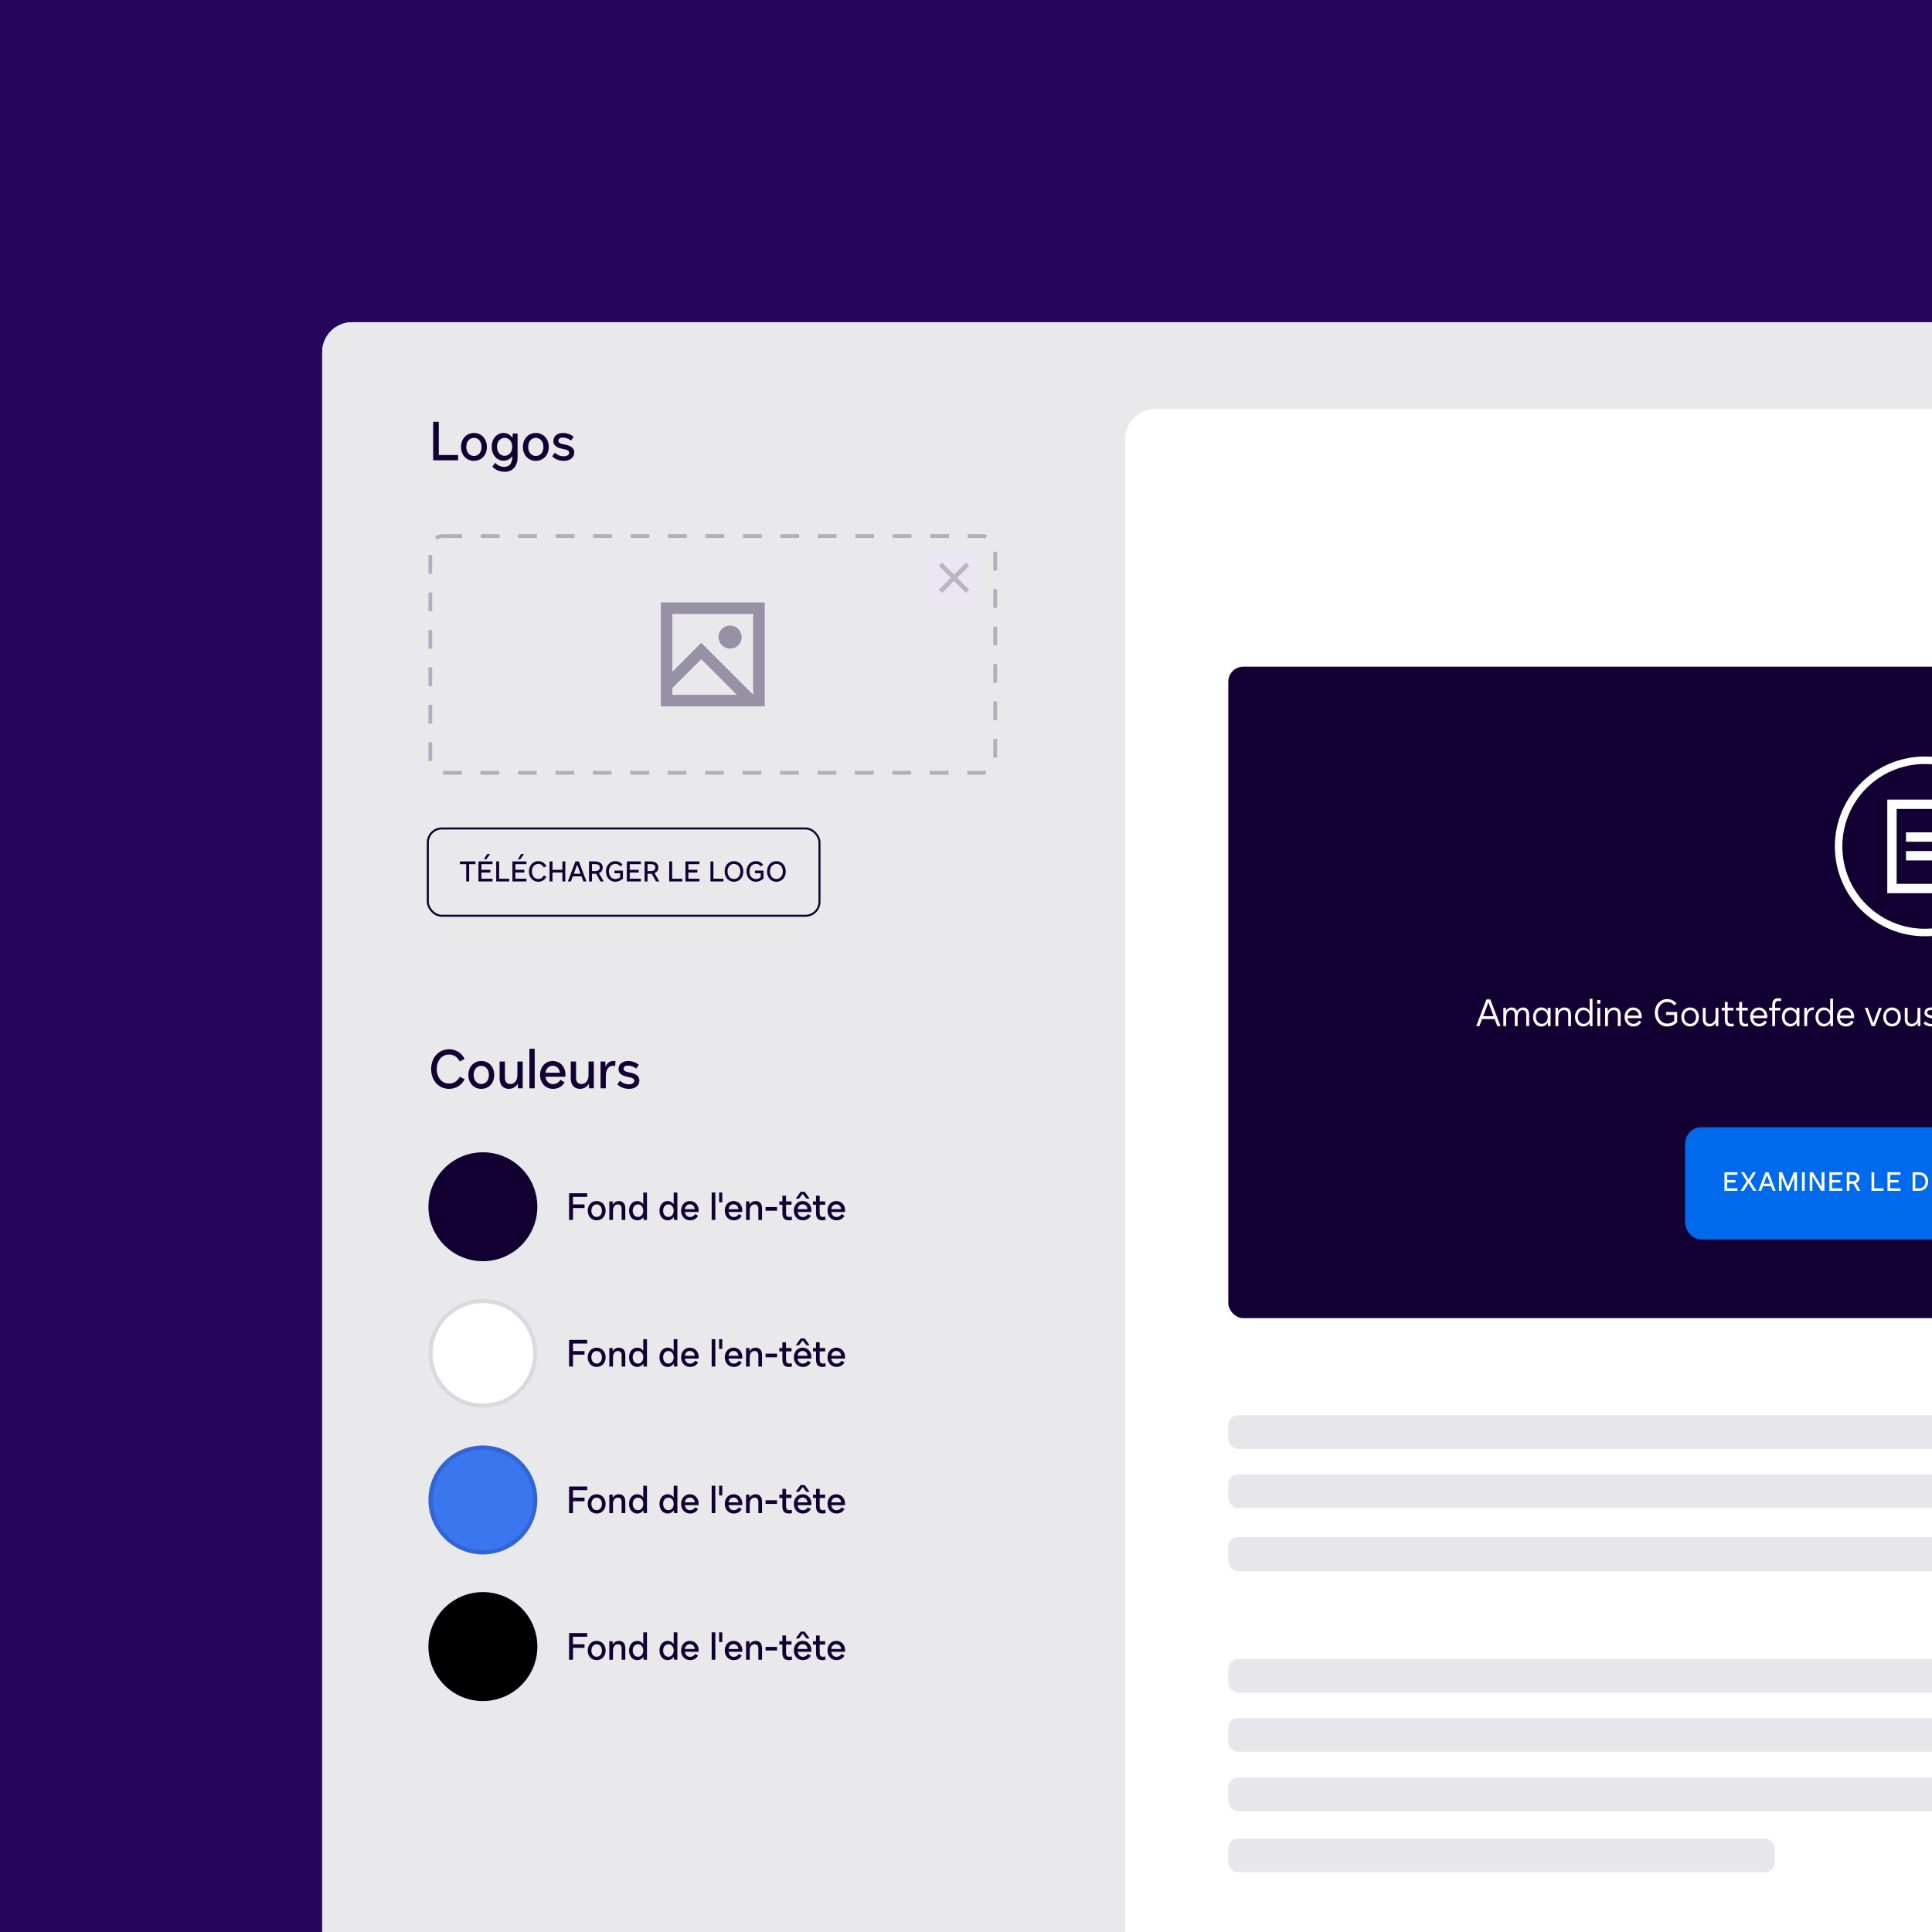 <?xml version="1.0" encoding="UTF-8"?> <svg xmlns="http://www.w3.org/2000/svg" width="516" height="516" viewBox="0 0 516 516" fill="none"><rect width="516" height="516" fill="#26065D"></rect><g clip-path="url(#clip0_141_84236)"><path d="M86.055 94.055C86.055 89.636 89.636 86.054 94.055 86.054H516V516H86.055V94.055Z" fill="#F8F3F0"></path><g clip-path="url(#clip1_141_84236)"><rect width="430" height="430" transform="translate(86.055 86.054)" fill="#E9E8EB"></rect><rect x="114.927" y="143.148" width="150.876" height="63.255" rx="3.5" stroke="#130032" stroke-opacity="0.25" stroke-dasharray="5 5"></rect><g opacity="0.5"><path fill-rule="evenodd" clip-rule="evenodd" d="M176.489 160.9H204.239V188.65H176.489V160.9ZM179.573 163.983H201.156V185.567L187.281 171.692L179.573 179.4V163.983ZM179.573 183.761V185.567H196.795L187.281 176.052L179.573 183.761Z" fill="#130032" fill-opacity="0.75"></path><path d="M198.073 170.15C198.073 171.853 196.692 173.234 194.99 173.234C193.287 173.234 191.906 171.853 191.906 170.15C191.906 168.447 193.287 167.067 194.99 167.067C196.692 167.067 198.073 168.447 198.073 170.15Z" fill="#130032" fill-opacity="0.75"></path></g><g opacity="0.3"><rect width="14.5" height="14.5" transform="translate(247.555 147.054)" fill="#EDE5FF"></rect><path d="M255.66 154.304L258.857 151.107L258.003 150.252L254.805 153.45L251.607 150.252L250.753 151.107L253.951 154.304L250.753 157.502L251.607 158.357L254.805 155.159L258.003 158.357L258.857 157.502L255.66 154.304Z" fill="#130032" fill-opacity="0.75"></path></g><path d="M300.517 117.267C300.517 112.849 304.098 109.267 308.517 109.267H525.337C529.756 109.267 533.337 112.849 533.337 117.267V551.054C533.337 555.472 529.756 559.054 525.337 559.054H308.517C304.098 559.054 300.517 555.472 300.517 551.054V117.267Z" fill="white"></path><rect x="114.268" y="221.268" width="104.596" height="23.313" rx="3.732" stroke="#130032" stroke-width="0.535"></rect><path d="M126.987 230.065V230.8H125.301V235.424H124.514V230.8H122.828V230.065H126.987ZM130.079 228.102H130.888L129.891 229.503H129.254L130.079 228.102ZM131.533 230.065V230.8H128.572V232.306H130.971V233.033H128.572V234.69H131.533V235.424H127.793V230.065H131.533ZM133.312 230.065V234.69H136.003V235.424H132.533V230.065H133.312ZM139.149 228.102H139.958L138.962 229.503H138.325L139.149 228.102ZM140.603 230.065V230.8H137.643V232.306H140.041V233.033H137.643V234.69H140.603V235.424H136.863V230.065H140.603ZM143.767 235.499C142.328 235.499 141.271 234.337 141.271 232.748C141.271 231.152 142.328 229.99 143.767 229.99C144.711 229.99 145.498 230.485 145.933 231.332L145.258 231.692C144.944 231.07 144.411 230.725 143.767 230.725C142.77 230.725 142.051 231.564 142.051 232.748C142.051 233.925 142.77 234.765 143.767 234.765C144.411 234.765 144.944 234.42 145.258 233.805L145.933 234.165C145.498 235.012 144.704 235.499 143.767 235.499ZM150.2 232.306V230.065H150.98V235.424H150.2V233.041H147.555V235.424H146.775V230.065H147.555V232.306H150.2ZM156.637 235.424H155.82L155.318 234.06H152.98L152.47 235.424H151.661L153.692 230.065H154.599L156.637 235.424ZM154.149 230.905L153.235 233.363H155.056L154.149 230.905ZM159.962 233.183L161.259 235.424H160.382L159.205 233.348C159.115 233.355 159.025 233.355 158.928 233.355H158.096V235.424H157.317V230.065H158.928C160.187 230.065 160.974 230.695 160.974 231.699C160.974 232.419 160.607 232.936 159.962 233.183ZM158.096 230.785V232.643H158.935C159.767 232.643 160.195 232.329 160.195 231.699C160.195 231.107 159.752 230.785 158.928 230.785H158.096ZM164.113 233.228V232.516H166.369V234.622C165.814 235.184 165.08 235.499 164.338 235.499C162.899 235.499 161.842 234.337 161.842 232.748C161.842 231.152 162.899 229.99 164.338 229.99C165.132 229.99 165.829 230.343 166.286 230.972L165.672 231.407C165.342 230.957 164.892 230.725 164.338 230.725C163.341 230.725 162.621 231.564 162.621 232.748C162.621 233.925 163.341 234.772 164.338 234.772C164.81 234.772 165.252 234.607 165.627 234.3V233.228H164.113ZM171.159 230.065V230.8H168.198V232.306H170.597V233.033H168.198V234.69H171.159V235.424H167.419V230.065H171.159ZM174.805 233.183L176.101 235.424H175.224L174.048 233.348C173.958 233.355 173.868 233.355 173.77 233.355H172.939V235.424H172.159V230.065H173.77C175.03 230.065 175.817 230.695 175.817 231.699C175.817 232.419 175.449 232.936 174.805 233.183ZM172.939 230.785V232.643H173.778C174.61 232.643 175.037 232.329 175.037 231.699C175.037 231.107 174.595 230.785 173.77 230.785H172.939ZM179.52 230.065V234.69H182.211V235.424H178.741V230.065H179.52ZM186.811 230.065V230.8H183.851V232.306H186.249V233.033H183.851V234.69H186.811V235.424H183.071V230.065H186.811ZM190.535 230.065V234.69H193.226V235.424H189.755V230.065H190.535ZM196.023 235.499C194.584 235.499 193.527 234.345 193.527 232.748C193.527 231.152 194.576 229.99 196.023 229.99C197.477 229.99 198.526 231.152 198.526 232.748C198.526 234.345 197.477 235.499 196.023 235.499ZM196.023 234.765C197.027 234.765 197.746 233.925 197.746 232.748C197.746 231.564 197.034 230.725 196.023 230.725C195.018 230.725 194.306 231.564 194.306 232.748C194.306 233.925 195.018 234.765 196.023 234.765ZM201.65 233.228V232.516H203.906V234.622C203.352 235.184 202.617 235.499 201.875 235.499C200.436 235.499 199.379 234.337 199.379 232.748C199.379 231.152 200.436 229.99 201.875 229.99C202.67 229.99 203.367 230.343 203.824 230.972L203.209 231.407C202.879 230.957 202.43 230.725 201.875 230.725C200.878 230.725 200.159 231.564 200.159 232.748C200.159 233.925 200.878 234.772 201.875 234.772C202.347 234.772 202.79 234.607 203.164 234.3V233.228H201.65ZM207.355 235.499C205.915 235.499 204.859 234.345 204.859 232.748C204.859 231.152 205.908 229.99 207.355 229.99C208.809 229.99 209.858 231.152 209.858 232.748C209.858 234.345 208.809 235.499 207.355 235.499ZM207.355 234.765C208.359 234.765 209.078 233.925 209.078 232.748C209.078 231.564 208.366 230.725 207.355 230.725C206.35 230.725 205.638 231.564 205.638 232.748C205.638 233.925 206.35 234.765 207.355 234.765Z" fill="#130032"></path><path d="M117.189 112.649V121.527H122.355V122.937H115.693V112.649H117.189ZM126.587 123.081C124.572 123.081 123.134 121.527 123.134 119.369C123.134 117.196 124.572 115.642 126.587 115.642C128.587 115.642 130.04 117.196 130.04 119.369C130.04 121.527 128.587 123.081 126.587 123.081ZM126.587 121.786C127.781 121.786 128.616 120.793 128.616 119.369C128.616 117.93 127.781 116.937 126.587 116.937C125.378 116.937 124.544 117.93 124.544 119.369C124.544 120.793 125.393 121.786 126.587 121.786ZM136.865 116.923L136.951 115.786H138.232V122.103C138.232 124.52 136.937 126.002 134.807 126.002C133.484 126.002 132.275 125.498 131.498 124.621L132.261 123.614C132.98 124.347 133.757 124.693 134.678 124.693C136.045 124.693 136.807 123.772 136.807 122.117V121.844C136.261 122.592 135.441 123.038 134.477 123.038C132.649 123.038 131.325 121.47 131.325 119.326C131.325 117.196 132.664 115.642 134.477 115.642C135.469 115.642 136.318 116.117 136.865 116.923ZM134.779 121.743C135.959 121.743 136.807 120.736 136.807 119.326C136.807 117.944 135.959 116.937 134.779 116.937C133.584 116.937 132.736 117.944 132.736 119.326C132.736 120.736 133.584 121.743 134.779 121.743ZM143.111 123.081C141.097 123.081 139.658 121.527 139.658 119.369C139.658 117.196 141.097 115.642 143.111 115.642C145.111 115.642 146.564 117.196 146.564 119.369C146.564 121.527 145.111 123.081 143.111 123.081ZM143.111 121.786C144.305 121.786 145.14 120.793 145.14 119.369C145.14 117.93 144.305 116.937 143.111 116.937C141.902 116.937 141.068 117.93 141.068 119.369C141.068 120.793 141.917 121.786 143.111 121.786ZM150.614 123.081C149.334 123.081 148.168 122.606 147.478 121.873L148.183 120.894C148.816 121.527 149.708 121.873 150.571 121.873C151.449 121.873 152.024 121.47 152.024 120.908C152.024 120.247 151.176 120.074 150.413 119.916C149.276 119.7 147.794 119.297 147.794 117.772C147.794 116.506 148.83 115.642 150.327 115.642C151.478 115.642 152.427 116.031 153.219 116.664L152.514 117.657C151.809 117.124 151.06 116.865 150.327 116.865C149.578 116.865 149.132 117.196 149.132 117.7C149.132 118.405 150.053 118.578 150.6 118.678C151.953 118.937 153.363 119.369 153.363 120.865C153.363 122.203 152.24 123.081 150.614 123.081Z" fill="#130032"></path><circle cx="128.97" cy="322.299" r="14.544" fill="#130032"></circle><circle cx="128.97" cy="361.456" r="14.544" fill="white"></circle><circle cx="128.97" cy="361.456" r="13.984" stroke="#130032" stroke-opacity="0.15" stroke-width="1.119"></circle><circle cx="128.97" cy="400.612" r="14.544" fill="#3A77EF"></circle><circle cx="128.97" cy="400.612" r="13.984" stroke="#130032" stroke-opacity="0.15" stroke-width="1.119"></circle><circle cx="128.97" cy="439.768" r="14.544" fill="black"></circle><circle cx="128.97" cy="439.768" r="13.984" stroke="#130032" stroke-opacity="0.15" stroke-width="1.119"></circle><path d="M156.834 318.702V319.678H153.029V321.68H156.117V322.646H153.029V325.824H151.993V318.702H156.834ZM159.36 325.924C157.965 325.924 156.969 324.848 156.969 323.354C156.969 321.849 157.965 320.774 159.36 320.774C160.745 320.774 161.751 321.849 161.751 323.354C161.751 324.848 160.745 325.924 159.36 325.924ZM159.36 325.027C160.187 325.027 160.764 324.34 160.764 323.354C160.764 322.357 160.187 321.67 159.36 321.67C158.523 321.67 157.945 322.357 157.945 323.354C157.945 324.34 158.533 325.027 159.36 325.027ZM165.301 320.774C166.367 320.774 167.005 321.511 167.005 322.706V325.824H166.029V322.836C166.029 322.079 165.68 321.67 165.032 321.67C164.355 321.67 163.897 322.128 163.757 322.895C163.727 323.085 163.717 323.314 163.717 323.872V325.824H162.741V320.873H163.618L163.648 321.76C163.957 321.152 164.584 320.774 165.301 320.774ZM171.806 321.6V318.502H172.792V325.824H171.895L171.845 325.047C171.467 325.595 170.879 325.924 170.192 325.924C168.927 325.924 168.01 324.848 168.01 323.354C168.01 321.849 168.927 320.774 170.192 320.774C170.859 320.774 171.427 321.082 171.806 321.6ZM170.401 325.027C171.228 325.027 171.806 324.34 171.806 323.354C171.806 322.367 171.228 321.67 170.401 321.67C169.564 321.67 168.986 322.357 168.986 323.354C168.986 324.34 169.564 325.027 170.401 325.027ZM179.928 321.6V318.502H180.914V325.824H180.018L179.968 325.047C179.59 325.595 179.002 325.924 178.315 325.924C177.049 325.924 176.133 324.848 176.133 323.354C176.133 321.849 177.049 320.774 178.315 320.774C178.982 320.774 179.55 321.082 179.928 321.6ZM178.524 325.027C179.35 325.027 179.928 324.34 179.928 323.354C179.928 322.367 179.35 321.67 178.524 321.67C177.687 321.67 177.109 322.357 177.109 323.354C177.109 324.34 177.687 325.027 178.524 325.027ZM184.302 325.924C182.917 325.924 181.911 324.848 181.911 323.354C181.911 321.849 182.878 320.774 184.252 320.774C185.607 320.774 186.593 321.829 186.593 323.284C186.593 323.433 186.583 323.573 186.563 323.692H182.907C183.027 324.519 183.565 325.047 184.302 325.047C184.88 325.047 185.298 324.808 185.677 324.26L186.444 324.708C185.995 325.495 185.248 325.924 184.302 325.924ZM182.907 322.945H185.567C185.487 322.158 184.969 321.65 184.252 321.65C183.535 321.65 183.027 322.158 182.907 322.945ZM191.053 325.824H190.076V318.502H191.053V325.824ZM192.903 321.102H192.066V318.502H192.903V321.102ZM195.966 325.924C194.581 325.924 193.575 324.848 193.575 323.354C193.575 321.849 194.541 320.774 195.916 320.774C197.271 320.774 198.257 321.829 198.257 323.284C198.257 323.433 198.247 323.573 198.227 323.692H194.571C194.691 324.519 195.229 325.047 195.966 325.047C196.543 325.047 196.962 324.808 197.34 324.26L198.107 324.708C197.659 325.495 196.912 325.924 195.966 325.924ZM194.571 322.945H197.231C197.151 322.158 196.633 321.65 195.916 321.65C195.199 321.65 194.691 322.158 194.571 322.945ZM201.82 320.774C202.885 320.774 203.523 321.511 203.523 322.706V325.824H202.547V322.836C202.547 322.079 202.198 321.67 201.551 321.67C200.873 321.67 200.415 322.128 200.276 322.895C200.246 323.085 200.236 323.314 200.236 323.872V325.824H199.26V320.873H200.136L200.166 321.76C200.475 321.152 201.102 320.774 201.82 320.774ZM207.537 323.354H204.469V322.377H207.537V323.354ZM210.673 325.924C209.518 325.924 208.96 325.306 208.96 323.991V321.77H208.143V320.873H208.96V319.339H209.936V320.873H211.401V321.77H209.936V324.001C209.936 324.688 210.215 325.027 210.783 325.027C210.982 325.027 211.201 324.987 211.421 324.908L211.55 325.784C211.281 325.884 210.972 325.924 210.673 325.924ZM213.364 320.126H212.537L213.832 318.313H214.927L216.222 320.126H215.396L214.38 318.871L213.364 320.126ZM214.419 325.924C213.035 325.924 212.029 324.848 212.029 323.354C212.029 321.849 212.995 320.774 214.37 320.774C215.724 320.774 216.711 321.829 216.711 323.284C216.711 323.433 216.701 323.573 216.681 323.692H213.025C213.144 324.519 213.682 325.047 214.419 325.047C214.997 325.047 215.416 324.808 215.794 324.26L216.561 324.708C216.113 325.495 215.366 325.924 214.419 325.924ZM213.025 322.945H215.684C215.605 322.158 215.087 321.65 214.37 321.65C213.652 321.65 213.144 322.158 213.025 322.945ZM219.662 325.924C218.506 325.924 217.949 325.306 217.949 323.991V321.77H217.132V320.873H217.949V319.339H218.925V320.873H220.389V321.77H218.925V324.001C218.925 324.688 219.204 325.027 219.772 325.027C219.971 325.027 220.19 324.987 220.409 324.908L220.539 325.784C220.27 325.884 219.961 325.924 219.662 325.924ZM223.408 325.924C222.023 325.924 221.017 324.848 221.017 323.354C221.017 321.849 221.983 320.774 223.358 320.774C224.713 320.774 225.699 321.829 225.699 323.284C225.699 323.433 225.689 323.573 225.669 323.692H222.013C222.133 324.519 222.671 325.047 223.408 325.047C223.986 325.047 224.404 324.808 224.783 324.26L225.55 324.708C225.101 325.495 224.354 325.924 223.408 325.924ZM222.013 322.945H224.673C224.593 322.158 224.075 321.65 223.358 321.65C222.641 321.65 222.133 322.158 222.013 322.945Z" fill="#130032"></path><path d="M156.834 357.858V358.834H153.029V360.836H156.117V361.803H153.029V364.98H151.993V357.858H156.834ZM159.36 365.08C157.965 365.08 156.969 364.004 156.969 362.51C156.969 361.006 157.965 359.93 159.36 359.93C160.745 359.93 161.751 361.006 161.751 362.51C161.751 364.004 160.745 365.08 159.36 365.08ZM159.36 364.183C160.187 364.183 160.764 363.496 160.764 362.51C160.764 361.514 160.187 360.826 159.36 360.826C158.523 360.826 157.945 361.514 157.945 362.51C157.945 363.496 158.533 364.183 159.36 364.183ZM165.301 359.93C166.367 359.93 167.005 360.667 167.005 361.862V364.98H166.029V361.992C166.029 361.235 165.68 360.826 165.032 360.826C164.355 360.826 163.897 361.285 163.757 362.052C163.727 362.241 163.717 362.47 163.717 363.028V364.98H162.741V360.029H163.618L163.648 360.916C163.957 360.308 164.584 359.93 165.301 359.93ZM171.806 360.757V357.659H172.792V364.98H171.895L171.845 364.203C171.467 364.751 170.879 365.08 170.192 365.08C168.927 365.08 168.01 364.004 168.01 362.51C168.01 361.006 168.927 359.93 170.192 359.93C170.859 359.93 171.427 360.239 171.806 360.757ZM170.401 364.183C171.228 364.183 171.806 363.496 171.806 362.51C171.806 361.524 171.228 360.826 170.401 360.826C169.564 360.826 168.986 361.514 168.986 362.51C168.986 363.496 169.564 364.183 170.401 364.183ZM179.928 360.757V357.659H180.914V364.98H180.018L179.968 364.203C179.59 364.751 179.002 365.08 178.315 365.08C177.049 365.08 176.133 364.004 176.133 362.51C176.133 361.006 177.049 359.93 178.315 359.93C178.982 359.93 179.55 360.239 179.928 360.757ZM178.524 364.183C179.35 364.183 179.928 363.496 179.928 362.51C179.928 361.524 179.35 360.826 178.524 360.826C177.687 360.826 177.109 361.514 177.109 362.51C177.109 363.496 177.687 364.183 178.524 364.183ZM184.302 365.08C182.917 365.08 181.911 364.004 181.911 362.51C181.911 361.006 182.878 359.93 184.252 359.93C185.607 359.93 186.593 360.986 186.593 362.44C186.593 362.59 186.583 362.729 186.563 362.849H182.907C183.027 363.675 183.565 364.203 184.302 364.203C184.88 364.203 185.298 363.964 185.677 363.416L186.444 363.865C185.995 364.652 185.248 365.08 184.302 365.08ZM182.907 362.101H185.567C185.487 361.314 184.969 360.806 184.252 360.806C183.535 360.806 183.027 361.314 182.907 362.101ZM191.053 364.98H190.076V357.659H191.053V364.98ZM192.903 360.259H192.066V357.659H192.903V360.259ZM195.966 365.08C194.581 365.08 193.575 364.004 193.575 362.51C193.575 361.006 194.541 359.93 195.916 359.93C197.271 359.93 198.257 360.986 198.257 362.44C198.257 362.59 198.247 362.729 198.227 362.849H194.571C194.691 363.675 195.229 364.203 195.966 364.203C196.543 364.203 196.962 363.964 197.34 363.416L198.107 363.865C197.659 364.652 196.912 365.08 195.966 365.08ZM194.571 362.101H197.231C197.151 361.314 196.633 360.806 195.916 360.806C195.199 360.806 194.691 361.314 194.571 362.101ZM201.82 359.93C202.885 359.93 203.523 360.667 203.523 361.862V364.98H202.547V361.992C202.547 361.235 202.198 360.826 201.551 360.826C200.873 360.826 200.415 361.285 200.276 362.052C200.246 362.241 200.236 362.47 200.236 363.028V364.98H199.26V360.029H200.136L200.166 360.916C200.475 360.308 201.102 359.93 201.82 359.93ZM207.537 362.51H204.469V361.534H207.537V362.51ZM210.673 365.08C209.518 365.08 208.96 364.462 208.96 363.147V360.926H208.143V360.029H208.96V358.495H209.936V360.029H211.401V360.926H209.936V363.157C209.936 363.845 210.215 364.183 210.783 364.183C210.982 364.183 211.201 364.143 211.421 364.064L211.55 364.94C211.281 365.04 210.972 365.08 210.673 365.08ZM213.364 359.282H212.537L213.832 357.469H214.927L216.222 359.282H215.396L214.38 358.027L213.364 359.282ZM214.419 365.08C213.035 365.08 212.029 364.004 212.029 362.51C212.029 361.006 212.995 359.93 214.37 359.93C215.724 359.93 216.711 360.986 216.711 362.44C216.711 362.59 216.701 362.729 216.681 362.849H213.025C213.144 363.675 213.682 364.203 214.419 364.203C214.997 364.203 215.416 363.964 215.794 363.416L216.561 363.865C216.113 364.652 215.366 365.08 214.419 365.08ZM213.025 362.101H215.684C215.605 361.314 215.087 360.806 214.37 360.806C213.652 360.806 213.144 361.314 213.025 362.101ZM219.662 365.08C218.506 365.08 217.949 364.462 217.949 363.147V360.926H217.132V360.029H217.949V358.495H218.925V360.029H220.389V360.926H218.925V363.157C218.925 363.845 219.204 364.183 219.772 364.183C219.971 364.183 220.19 364.143 220.409 364.064L220.539 364.94C220.27 365.04 219.961 365.08 219.662 365.08ZM223.408 365.08C222.023 365.08 221.017 364.004 221.017 362.51C221.017 361.006 221.983 359.93 223.358 359.93C224.713 359.93 225.699 360.986 225.699 362.44C225.699 362.59 225.689 362.729 225.669 362.849H222.013C222.133 363.675 222.671 364.203 223.408 364.203C223.986 364.203 224.404 363.964 224.783 363.416L225.55 363.865C225.101 364.652 224.354 365.08 223.408 365.08ZM222.013 362.101H224.673C224.593 361.314 224.075 360.806 223.358 360.806C222.641 360.806 222.133 361.314 222.013 362.101Z" fill="#130032"></path><path d="M156.834 397.014V397.99H153.029V399.993H156.117V400.959H153.029V404.136H151.993V397.014H156.834ZM159.36 404.236C157.965 404.236 156.969 403.16 156.969 401.666C156.969 400.162 157.965 399.086 159.36 399.086C160.745 399.086 161.751 400.162 161.751 401.666C161.751 403.16 160.745 404.236 159.36 404.236ZM159.36 403.34C160.187 403.34 160.764 402.652 160.764 401.666C160.764 400.67 160.187 399.983 159.36 399.983C158.523 399.983 157.945 400.67 157.945 401.666C157.945 402.652 158.533 403.34 159.36 403.34ZM165.301 399.086C166.367 399.086 167.005 399.823 167.005 401.019V404.136H166.029V401.148C166.029 400.391 165.68 399.983 165.032 399.983C164.355 399.983 163.897 400.441 163.757 401.208C163.727 401.397 163.717 401.626 163.717 402.184V404.136H162.741V399.186H163.618L163.648 400.072C163.957 399.465 164.584 399.086 165.301 399.086ZM171.806 399.913V396.815H172.792V404.136H171.895L171.845 403.359C171.467 403.907 170.879 404.236 170.192 404.236C168.927 404.236 168.01 403.16 168.01 401.666C168.01 400.162 168.927 399.086 170.192 399.086C170.859 399.086 171.427 399.395 171.806 399.913ZM170.401 403.34C171.228 403.34 171.806 402.652 171.806 401.666C171.806 400.68 171.228 399.983 170.401 399.983C169.564 399.983 168.986 400.67 168.986 401.666C168.986 402.652 169.564 403.34 170.401 403.34ZM179.928 399.913V396.815H180.914V404.136H180.018L179.968 403.359C179.59 403.907 179.002 404.236 178.315 404.236C177.049 404.236 176.133 403.16 176.133 401.666C176.133 400.162 177.049 399.086 178.315 399.086C178.982 399.086 179.55 399.395 179.928 399.913ZM178.524 403.34C179.35 403.34 179.928 402.652 179.928 401.666C179.928 400.68 179.35 399.983 178.524 399.983C177.687 399.983 177.109 400.67 177.109 401.666C177.109 402.652 177.687 403.34 178.524 403.34ZM184.302 404.236C182.917 404.236 181.911 403.16 181.911 401.666C181.911 400.162 182.878 399.086 184.252 399.086C185.607 399.086 186.593 400.142 186.593 401.596C186.593 401.746 186.583 401.885 186.563 402.005H182.907C183.027 402.832 183.565 403.359 184.302 403.359C184.88 403.359 185.298 403.12 185.677 402.573L186.444 403.021C185.995 403.808 185.248 404.236 184.302 404.236ZM182.907 401.258H185.567C185.487 400.471 184.969 399.963 184.252 399.963C183.535 399.963 183.027 400.471 182.907 401.258ZM191.053 404.136H190.076V396.815H191.053V404.136ZM192.903 399.415H192.066V396.815H192.903V399.415ZM195.966 404.236C194.581 404.236 193.575 403.16 193.575 401.666C193.575 400.162 194.541 399.086 195.916 399.086C197.271 399.086 198.257 400.142 198.257 401.596C198.257 401.746 198.247 401.885 198.227 402.005H194.571C194.691 402.832 195.229 403.359 195.966 403.359C196.543 403.359 196.962 403.12 197.34 402.573L198.107 403.021C197.659 403.808 196.912 404.236 195.966 404.236ZM194.571 401.258H197.231C197.151 400.471 196.633 399.963 195.916 399.963C195.199 399.963 194.691 400.471 194.571 401.258ZM201.82 399.086C202.885 399.086 203.523 399.823 203.523 401.019V404.136H202.547V401.148C202.547 400.391 202.198 399.983 201.551 399.983C200.873 399.983 200.415 400.441 200.276 401.208C200.246 401.397 200.236 401.626 200.236 402.184V404.136H199.26V399.186H200.136L200.166 400.072C200.475 399.465 201.102 399.086 201.82 399.086ZM207.537 401.666H204.469V400.69H207.537V401.666ZM210.673 404.236C209.518 404.236 208.96 403.618 208.96 402.304V400.082H208.143V399.186H208.96V397.652H209.936V399.186H211.401V400.082H209.936V402.314C209.936 403.001 210.215 403.34 210.783 403.34C210.982 403.34 211.201 403.3 211.421 403.22L211.55 404.097C211.281 404.196 210.972 404.236 210.673 404.236ZM213.364 398.439H212.537L213.832 396.626H214.927L216.222 398.439H215.396L214.38 397.183L213.364 398.439ZM214.419 404.236C213.035 404.236 212.029 403.16 212.029 401.666C212.029 400.162 212.995 399.086 214.37 399.086C215.724 399.086 216.711 400.142 216.711 401.596C216.711 401.746 216.701 401.885 216.681 402.005H213.025C213.144 402.832 213.682 403.359 214.419 403.359C214.997 403.359 215.416 403.12 215.794 402.573L216.561 403.021C216.113 403.808 215.366 404.236 214.419 404.236ZM213.025 401.258H215.684C215.605 400.471 215.087 399.963 214.37 399.963C213.652 399.963 213.144 400.471 213.025 401.258ZM219.662 404.236C218.506 404.236 217.949 403.618 217.949 402.304V400.082H217.132V399.186H217.949V397.652H218.925V399.186H220.389V400.082H218.925V402.314C218.925 403.001 219.204 403.34 219.772 403.34C219.971 403.34 220.19 403.3 220.409 403.22L220.539 404.097C220.27 404.196 219.961 404.236 219.662 404.236ZM223.408 404.236C222.023 404.236 221.017 403.16 221.017 401.666C221.017 400.162 221.983 399.086 223.358 399.086C224.713 399.086 225.699 400.142 225.699 401.596C225.699 401.746 225.689 401.885 225.669 402.005H222.013C222.133 402.832 222.671 403.359 223.408 403.359C223.986 403.359 224.404 403.12 224.783 402.573L225.55 403.021C225.101 403.808 224.354 404.236 223.408 404.236ZM222.013 401.258H224.673C224.593 400.471 224.075 399.963 223.358 399.963C222.641 399.963 222.133 400.471 222.013 401.258Z" fill="#130032"></path><path d="M156.834 436.17V437.147H153.029V439.149H156.117V440.115H153.029V443.293H151.993V436.17H156.834ZM159.36 443.392C157.965 443.392 156.969 442.317 156.969 440.822C156.969 439.318 157.965 438.242 159.36 438.242C160.745 438.242 161.751 439.318 161.751 440.822C161.751 442.317 160.745 443.392 159.36 443.392ZM159.36 442.496C160.187 442.496 160.764 441.808 160.764 440.822C160.764 439.826 160.187 439.139 159.36 439.139C158.523 439.139 157.945 439.826 157.945 440.822C157.945 441.808 158.533 442.496 159.36 442.496ZM165.301 438.242C166.367 438.242 167.005 438.979 167.005 440.175V443.293H166.029V440.304C166.029 439.547 165.68 439.139 165.032 439.139C164.355 439.139 163.897 439.597 163.757 440.364C163.727 440.553 163.717 440.782 163.717 441.34V443.293H162.741V438.342H163.618L163.648 439.229C163.957 438.621 164.584 438.242 165.301 438.242ZM171.806 439.069V435.971H172.792V443.293H171.895L171.845 442.516C171.467 443.064 170.879 443.392 170.192 443.392C168.927 443.392 168.01 442.317 168.01 440.822C168.01 439.318 168.927 438.242 170.192 438.242C170.859 438.242 171.427 438.551 171.806 439.069ZM170.401 442.496C171.228 442.496 171.806 441.808 171.806 440.822C171.806 439.836 171.228 439.139 170.401 439.139C169.564 439.139 168.986 439.826 168.986 440.822C168.986 441.808 169.564 442.496 170.401 442.496ZM179.928 439.069V435.971H180.914V443.293H180.018L179.968 442.516C179.59 443.064 179.002 443.392 178.315 443.392C177.049 443.392 176.133 442.317 176.133 440.822C176.133 439.318 177.049 438.242 178.315 438.242C178.982 438.242 179.55 438.551 179.928 439.069ZM178.524 442.496C179.35 442.496 179.928 441.808 179.928 440.822C179.928 439.836 179.35 439.139 178.524 439.139C177.687 439.139 177.109 439.826 177.109 440.822C177.109 441.808 177.687 442.496 178.524 442.496ZM184.302 443.392C182.917 443.392 181.911 442.317 181.911 440.822C181.911 439.318 182.878 438.242 184.252 438.242C185.607 438.242 186.593 439.298 186.593 440.753C186.593 440.902 186.583 441.041 186.563 441.161H182.907C183.027 441.988 183.565 442.516 184.302 442.516C184.88 442.516 185.298 442.277 185.677 441.729L186.444 442.177C185.995 442.964 185.248 443.392 184.302 443.392ZM182.907 440.414H185.567C185.487 439.627 184.969 439.119 184.252 439.119C183.535 439.119 183.027 439.627 182.907 440.414ZM191.053 443.293H190.076V435.971H191.053V443.293ZM192.903 438.571H192.066V435.971H192.903V438.571ZM195.966 443.392C194.581 443.392 193.575 442.317 193.575 440.822C193.575 439.318 194.541 438.242 195.916 438.242C197.271 438.242 198.257 439.298 198.257 440.753C198.257 440.902 198.247 441.041 198.227 441.161H194.571C194.691 441.988 195.229 442.516 195.966 442.516C196.543 442.516 196.962 442.277 197.34 441.729L198.107 442.177C197.659 442.964 196.912 443.392 195.966 443.392ZM194.571 440.414H197.231C197.151 439.627 196.633 439.119 195.916 439.119C195.199 439.119 194.691 439.627 194.571 440.414ZM201.82 438.242C202.885 438.242 203.523 438.979 203.523 440.175V443.293H202.547V440.304C202.547 439.547 202.198 439.139 201.551 439.139C200.873 439.139 200.415 439.597 200.276 440.364C200.246 440.553 200.236 440.782 200.236 441.34V443.293H199.26V438.342H200.136L200.166 439.229C200.475 438.621 201.102 438.242 201.82 438.242ZM207.537 440.822H204.469V439.846H207.537V440.822ZM210.673 443.392C209.518 443.392 208.96 442.775 208.96 441.46V439.238H208.143V438.342H208.96V436.808H209.936V438.342H211.401V439.238H209.936V441.47C209.936 442.157 210.215 442.496 210.783 442.496C210.982 442.496 211.201 442.456 211.421 442.376L211.55 443.253C211.281 443.352 210.972 443.392 210.673 443.392ZM213.364 437.595H212.537L213.832 435.782H214.927L216.222 437.595H215.396L214.38 436.34L213.364 437.595ZM214.419 443.392C213.035 443.392 212.029 442.317 212.029 440.822C212.029 439.318 212.995 438.242 214.37 438.242C215.724 438.242 216.711 439.298 216.711 440.753C216.711 440.902 216.701 441.041 216.681 441.161H213.025C213.144 441.988 213.682 442.516 214.419 442.516C214.997 442.516 215.416 442.277 215.794 441.729L216.561 442.177C216.113 442.964 215.366 443.392 214.419 443.392ZM213.025 440.414H215.684C215.605 439.627 215.087 439.119 214.37 439.119C213.652 439.119 213.144 439.627 213.025 440.414ZM219.662 443.392C218.506 443.392 217.949 442.775 217.949 441.46V439.238H217.132V438.342H217.949V436.808H218.925V438.342H220.389V439.238H218.925V441.47C218.925 442.157 219.204 442.496 219.772 442.496C219.971 442.496 220.19 442.456 220.409 442.376L220.539 443.253C220.27 443.352 219.961 443.392 219.662 443.392ZM223.408 443.392C222.023 443.392 221.017 442.317 221.017 440.822C221.017 439.318 221.983 438.242 223.358 438.242C224.713 438.242 225.699 439.298 225.699 440.753C225.699 440.902 225.689 441.041 225.669 441.161H222.013C222.133 441.988 222.671 442.516 223.408 442.516C223.986 442.516 224.404 442.277 224.783 441.729L225.55 442.177C225.101 442.964 224.354 443.392 223.408 443.392ZM222.013 440.414H224.673C224.593 439.627 224.075 439.119 223.358 439.119C222.641 439.119 222.133 439.627 222.013 440.414Z" fill="#130032"></path><path d="M119.938 290.812C117.175 290.812 115.146 288.581 115.146 285.531C115.146 282.466 117.175 280.236 119.938 280.236C121.751 280.236 123.261 281.186 124.096 282.812L122.801 283.502C122.197 282.308 121.175 281.646 119.938 281.646C118.024 281.646 116.643 283.258 116.643 285.531C116.643 287.79 118.024 289.402 119.938 289.402C121.175 289.402 122.197 288.74 122.801 287.56L124.096 288.25C123.261 289.876 121.736 290.812 119.938 290.812ZM128.546 290.812C126.532 290.812 125.093 289.258 125.093 287.099C125.093 284.927 126.532 283.373 128.546 283.373C130.546 283.373 131.999 284.927 131.999 287.099C131.999 289.258 130.546 290.812 128.546 290.812ZM128.546 289.517C129.74 289.517 130.575 288.524 130.575 287.099C130.575 285.661 129.74 284.668 128.546 284.668C127.337 284.668 126.503 285.661 126.503 287.099C126.503 288.524 127.352 289.517 128.546 289.517ZM138.191 286.351V283.517H139.601V290.668H138.335L138.292 289.402C137.846 290.265 136.939 290.812 135.903 290.812C134.364 290.812 133.443 289.761 133.443 288.02V283.517H134.853V287.833C134.853 288.927 135.356 289.517 136.292 289.517C137.27 289.517 137.932 288.855 138.133 287.747C138.177 287.473 138.191 287.143 138.191 286.351ZM142.807 290.668H141.397V280.092H142.807V290.668ZM147.698 290.812C145.698 290.812 144.245 289.258 144.245 287.099C144.245 284.927 145.64 283.373 147.626 283.373C149.583 283.373 151.007 284.898 151.007 286.999C151.007 287.214 150.993 287.416 150.964 287.589H145.684C145.856 288.783 146.633 289.545 147.698 289.545C148.533 289.545 149.137 289.2 149.684 288.409L150.792 289.056C150.144 290.193 149.065 290.812 147.698 290.812ZM145.684 286.509H149.525C149.41 285.373 148.662 284.639 147.626 284.639C146.59 284.639 145.856 285.373 145.684 286.509ZM157.188 286.351V283.517H158.598V290.668H157.332L157.289 289.402C156.843 290.265 155.936 290.812 154.901 290.812C153.361 290.812 152.44 289.761 152.44 288.02V283.517H153.85V287.833C153.85 288.927 154.354 289.517 155.289 289.517C156.267 289.517 156.929 288.855 157.131 287.747C157.174 287.473 157.188 287.143 157.188 286.351ZM161.805 290.668H160.395V283.517H161.661L161.719 284.912H161.733C162.078 283.934 162.87 283.358 163.877 283.358C164.049 283.358 164.208 283.373 164.38 283.416L164.294 284.74C164.078 284.682 163.877 284.653 163.661 284.653C162.726 284.653 162.078 285.358 161.862 286.61C161.819 286.884 161.805 287.258 161.805 287.891V290.668ZM168.016 290.812C166.736 290.812 165.57 290.337 164.879 289.603L165.584 288.625C166.218 289.258 167.11 289.603 167.973 289.603C168.851 289.603 169.426 289.2 169.426 288.639C169.426 287.977 168.577 287.804 167.815 287.646C166.678 287.43 165.196 287.027 165.196 285.502C165.196 284.236 166.232 283.373 167.728 283.373C168.879 283.373 169.829 283.761 170.62 284.394L169.915 285.387C169.21 284.855 168.462 284.596 167.728 284.596C166.98 284.596 166.534 284.927 166.534 285.43C166.534 286.135 167.455 286.308 168.002 286.409C169.354 286.668 170.764 287.099 170.764 288.596C170.764 289.934 169.642 290.812 168.016 290.812Z" fill="#130032"></path><rect x="328.055" y="178.054" width="196" height="174" rx="4" fill="#130032"></rect><path fill-rule="evenodd" clip-rule="evenodd" d="M525.305 238.554H504.055V213.554H520.305L525.305 218.554V238.554ZM522.805 236.054H506.555V216.054H519.055V219.804H522.805V236.054Z" fill="white"></path><path fill-rule="evenodd" clip-rule="evenodd" d="M520.305 224.804H509.055V222.304H520.305V224.804Z" fill="white"></path><path fill-rule="evenodd" clip-rule="evenodd" d="M517.805 229.804H509.055V227.304H517.805V229.804Z" fill="white"></path><path d="M400.759 274.054H399.902L399.195 272.172H395.838L395.121 274.054H394.274L396.993 266.932H398.029L400.759 274.054ZM397.521 267.719L396.127 271.405H398.906L397.521 267.719ZM406.821 269.074C407.807 269.074 408.394 269.801 408.394 271.026V274.054H407.637V271.016C407.637 270.219 407.279 269.781 406.641 269.781C405.964 269.781 405.496 270.289 405.366 271.146C405.336 271.355 405.326 271.604 405.326 272.102V274.054H404.579V271.016C404.579 270.229 404.221 269.781 403.593 269.781C402.886 269.781 402.438 270.279 402.308 271.146C402.278 271.355 402.268 271.604 402.268 272.102V274.054H401.511V269.173H402.199L402.218 269.97H402.238C402.517 269.412 403.085 269.074 403.762 269.074C404.47 269.074 404.968 269.452 405.197 270.12C405.486 269.462 406.093 269.074 406.821 269.074ZM413.37 270.01V269.173H414.127V274.054H413.43L413.39 273.178C413.002 273.785 412.384 274.154 411.637 274.154C410.372 274.154 409.446 273.088 409.446 271.614C409.446 270.14 410.372 269.064 411.637 269.064C412.364 269.064 412.982 269.422 413.37 270.01ZM411.787 273.447C412.703 273.447 413.37 272.68 413.37 271.614C413.37 270.548 412.703 269.781 411.787 269.781C410.87 269.781 410.203 270.548 410.203 271.614C410.203 272.68 410.87 273.447 411.787 273.447ZM416.189 274.054H415.432V269.173H416.119L416.139 270.13H416.149C416.478 269.452 417.105 269.074 417.862 269.074C418.918 269.074 419.586 269.811 419.586 270.976V274.054H418.829V271.016C418.829 270.209 418.44 269.781 417.723 269.781C416.946 269.781 416.408 270.279 416.239 271.136C416.199 271.335 416.189 271.534 416.189 272.092V274.054ZM424.567 270.01V266.733H425.324V274.054H424.627L424.587 273.188C424.199 273.785 423.581 274.154 422.834 274.154C421.559 274.154 420.642 273.098 420.642 271.614C420.642 270.13 421.559 269.074 422.834 269.074C423.561 269.074 424.179 269.432 424.567 270.01ZM422.983 273.447C423.91 273.447 424.567 272.69 424.567 271.614C424.567 270.538 423.91 269.781 422.983 269.781C422.057 269.781 421.399 270.538 421.399 271.614C421.399 272.69 422.057 273.447 422.983 273.447ZM427.425 268.058H426.589V267.072H427.425V268.058ZM427.386 274.054H426.628V269.173H427.386V274.054ZM429.448 274.054H428.691V269.173H429.378L429.398 270.13H429.408C429.737 269.452 430.364 269.074 431.121 269.074C432.177 269.074 432.845 269.811 432.845 270.976V274.054H432.088V271.016C432.088 270.209 431.699 269.781 430.982 269.781C430.205 269.781 429.667 270.279 429.498 271.136C429.458 271.335 429.448 271.534 429.448 272.092V274.054ZM436.242 274.154C434.888 274.154 433.901 273.088 433.901 271.614C433.901 270.13 434.848 269.074 436.192 269.074C437.527 269.074 438.484 270.12 438.484 271.584C438.484 271.714 438.474 271.823 438.464 271.923H434.668C434.798 272.839 435.425 273.447 436.242 273.447C436.87 273.447 437.328 273.188 437.746 272.58L438.344 272.969C437.896 273.746 437.169 274.154 436.242 274.154ZM434.678 271.245H437.707C437.627 270.369 437.019 269.781 436.192 269.781C435.396 269.781 434.798 270.369 434.678 271.245ZM444.995 271.066V270.289H447.943V273.018C447.186 273.756 446.25 274.154 445.284 274.154C443.371 274.154 441.977 272.61 441.977 270.498C441.977 268.377 443.371 266.833 445.284 266.833C446.3 266.833 447.176 267.261 447.784 268.058L447.147 268.516C446.688 267.918 446.051 267.609 445.284 267.609C443.829 267.609 442.793 268.815 442.793 270.498C442.793 272.182 443.839 273.387 445.284 273.387C445.971 273.387 446.639 273.118 447.157 272.66V271.066H444.995ZM451.389 274.154C450.024 274.154 449.048 273.098 449.048 271.614C449.048 270.13 450.024 269.074 451.389 269.074C452.753 269.074 453.729 270.13 453.729 271.614C453.729 273.098 452.753 274.154 451.389 274.154ZM451.389 273.447C452.315 273.447 452.972 272.69 452.972 271.614C452.972 270.538 452.315 269.781 451.389 269.781C450.462 269.781 449.805 270.538 449.805 271.614C449.805 272.69 450.462 273.447 451.389 273.447ZM458.186 269.173H458.943V274.054H458.256L458.236 273.098H458.226C457.897 273.776 457.27 274.154 456.513 274.154C455.457 274.154 454.789 273.417 454.789 272.251V269.173H455.546V272.212C455.546 273.018 455.935 273.447 456.652 273.447C457.429 273.447 457.967 272.949 458.136 272.092C458.176 271.893 458.186 271.694 458.186 271.136V269.173ZM462.302 274.154C461.176 274.154 460.668 273.576 460.668 272.291V269.881H459.822V269.173H460.668V267.6H461.425V269.173H462.959V269.881H461.425V272.291C461.425 273.078 461.724 273.447 462.362 273.447C462.561 273.447 462.78 273.407 462.989 273.337L463.089 274.035C462.84 274.114 462.551 274.154 462.302 274.154ZM466.154 274.154C465.029 274.154 464.521 273.576 464.521 272.291V269.881H463.674V269.173H464.521V267.6H465.278V269.173H466.812V269.881H465.278V272.291C465.278 273.078 465.576 273.447 466.214 273.447C466.413 273.447 466.632 273.407 466.842 273.337L466.941 274.035C466.692 274.114 466.403 274.154 466.154 274.154ZM469.784 274.154C468.429 274.154 467.443 273.088 467.443 271.614C467.443 270.13 468.389 269.074 469.734 269.074C471.069 269.074 472.025 270.12 472.025 271.584C472.025 271.714 472.015 271.823 472.005 271.923H468.21C468.339 272.839 468.967 273.447 469.784 273.447C470.411 273.447 470.87 273.188 471.288 272.58L471.886 272.969C471.437 273.746 470.71 274.154 469.784 274.154ZM468.22 271.245H471.248C471.168 270.369 470.561 269.781 469.734 269.781C468.937 269.781 468.339 270.369 468.22 271.245ZM474.091 274.054H473.334V269.881H472.487V269.173H473.334V268.466C473.334 267.191 473.842 266.613 474.968 266.613C475.207 266.613 475.496 266.653 475.755 266.733L475.655 267.43C475.426 267.36 475.217 267.321 475.027 267.321C474.39 267.321 474.091 267.689 474.091 268.466V269.173H475.496V269.881H474.091V274.054ZM479.831 270.01V269.173H480.588V274.054H479.891L479.851 273.178C479.462 273.785 478.845 274.154 478.098 274.154C476.833 274.154 475.906 273.088 475.906 271.614C475.906 270.14 476.833 269.064 478.098 269.064C478.825 269.064 479.442 269.422 479.831 270.01ZM478.247 273.447C479.163 273.447 479.831 272.68 479.831 271.614C479.831 270.548 479.163 269.781 478.247 269.781C477.331 269.781 476.663 270.548 476.663 271.614C476.663 272.68 477.331 273.447 478.247 273.447ZM482.649 274.054H481.892V269.173H482.58L482.6 270.16H482.609C482.908 269.452 483.466 269.054 484.193 269.054C484.283 269.054 484.363 269.064 484.452 269.084L484.403 269.791C484.293 269.771 484.203 269.761 484.084 269.761C483.386 269.761 482.878 270.309 482.699 271.275C482.659 271.465 482.649 271.733 482.649 272.212V274.054ZM488.81 270.01V266.733H489.567V274.054H488.869L488.83 273.188C488.441 273.785 487.824 274.154 487.076 274.154C485.801 274.154 484.885 273.098 484.885 271.614C484.885 270.13 485.801 269.074 487.076 269.074C487.804 269.074 488.421 269.432 488.81 270.01ZM487.226 273.447C488.152 273.447 488.81 272.69 488.81 271.614C488.81 270.538 488.152 269.781 487.226 269.781C486.299 269.781 485.642 270.538 485.642 271.614C485.642 272.69 486.299 273.447 487.226 273.447ZM492.965 274.154C491.611 274.154 490.624 273.088 490.624 271.614C490.624 270.13 491.571 269.074 492.915 269.074C494.25 269.074 495.207 270.12 495.207 271.584C495.207 271.714 495.197 271.823 495.187 271.923H491.391C491.521 272.839 492.148 273.447 492.965 273.447C493.593 273.447 494.051 273.188 494.469 272.58L495.067 272.969C494.619 273.746 493.892 274.154 492.965 274.154ZM491.401 271.245H494.43C494.35 270.369 493.742 269.781 492.915 269.781C492.119 269.781 491.521 270.369 491.401 271.245ZM500.321 273.258L501.805 269.173H502.592L500.759 274.054H499.882L498.049 269.173H498.836L500.321 273.258ZM505.329 274.154C503.965 274.154 502.988 273.098 502.988 271.614C502.988 270.13 503.965 269.074 505.329 269.074C506.694 269.074 507.67 270.13 507.67 271.614C507.67 273.098 506.694 274.154 505.329 274.154ZM505.329 273.447C506.256 273.447 506.913 272.69 506.913 271.614C506.913 270.538 506.256 269.781 505.329 269.781C504.403 269.781 503.745 270.538 503.745 271.614C503.745 272.69 504.403 273.447 505.329 273.447ZM512.127 269.173H512.884V274.054H512.197L512.177 273.098H512.167C511.838 273.776 511.211 274.154 510.453 274.154C509.398 274.154 508.73 273.417 508.73 272.251V269.173H509.487V272.212C509.487 273.018 509.876 273.447 510.593 273.447C511.37 273.447 511.908 272.949 512.077 272.092C512.117 271.893 512.127 271.694 512.127 271.136V269.173ZM515.883 274.154C515.037 274.154 514.25 273.865 513.761 273.347L514.16 272.799C514.588 273.238 515.246 273.477 515.863 273.477C516.511 273.477 516.979 273.168 516.979 272.71C516.979 272.142 516.242 272.002 515.744 271.913C514.967 271.773 513.981 271.494 513.981 270.478C513.981 269.632 514.678 269.074 515.644 269.074C516.391 269.074 516.979 269.273 517.587 269.731L517.188 270.289C516.7 269.94 516.172 269.751 515.644 269.751C515.086 269.751 514.708 270.02 514.708 270.429C514.708 271.006 515.475 271.146 515.843 271.206C516.71 271.355 517.706 271.654 517.706 272.68C517.706 273.576 516.949 274.154 515.883 274.154ZM524.851 270.01V269.173H525.608V274.054H524.911L524.871 273.178C524.483 273.785 523.865 274.154 523.118 274.154C521.853 274.154 520.927 273.088 520.927 271.614C520.927 270.14 521.853 269.064 523.118 269.064C523.845 269.064 524.463 269.422 524.851 270.01ZM523.267 273.447C524.184 273.447 524.851 272.68 524.851 271.614C524.851 270.548 524.184 269.781 523.267 269.781C522.351 269.781 521.684 270.548 521.684 271.614C521.684 272.68 522.351 273.447 523.267 273.447ZM531.4 274.154C530.045 274.154 529.059 273.088 529.059 271.614C529.059 270.13 530.005 269.074 531.35 269.074C532.685 269.074 533.641 270.12 533.641 271.584C533.641 271.714 533.631 271.823 533.621 271.923H529.826C529.956 272.839 530.583 273.447 531.4 273.447C532.027 273.447 532.486 273.188 532.904 272.58L533.502 272.969C533.053 273.746 532.326 274.154 531.4 274.154ZM529.836 271.245H532.864C532.785 270.369 532.177 269.781 531.35 269.781C530.553 269.781 529.956 270.369 529.836 271.245ZM535.462 274.054H534.705V269.173H535.392L535.412 270.13H535.422C535.751 269.452 536.378 269.074 537.135 269.074C538.191 269.074 538.859 269.811 538.859 270.976V274.054H538.101V271.016C538.101 270.209 537.713 269.781 536.996 269.781C536.219 269.781 535.681 270.279 535.512 271.136C535.472 271.335 535.462 271.534 535.462 272.092V274.054ZM541.635 273.258L543.119 269.173H543.906L542.073 274.054H541.196L539.364 269.173H540.15L541.635 273.258ZM546.643 274.154C545.279 274.154 544.303 273.098 544.303 271.614C544.303 270.13 545.279 269.074 546.643 269.074C548.008 269.074 548.984 270.13 548.984 271.614C548.984 273.098 548.008 274.154 546.643 274.154ZM546.643 273.447C547.57 273.447 548.227 272.69 548.227 271.614C548.227 270.538 547.57 269.781 546.643 269.781C545.717 269.781 545.06 270.538 545.06 271.614C545.06 272.69 545.717 273.447 546.643 273.447ZM550.211 276.087C549.863 276.087 549.634 276.027 549.414 275.937L549.584 275.31C549.723 275.359 549.893 275.399 550.122 275.399C550.55 275.399 550.879 275.14 551.128 274.523L551.357 273.955L549.325 269.173H550.112L551.696 273.038L553.1 269.173H553.887L551.785 274.732C551.387 275.788 550.759 276.087 550.211 276.087ZM556.794 268.367H556.106L557.222 266.554H558.079L556.794 268.367ZM556.624 274.154C555.269 274.154 554.283 273.088 554.283 271.614C554.283 270.13 555.23 269.074 556.574 269.074C557.909 269.074 558.865 270.12 558.865 271.584C558.865 271.714 558.856 271.823 558.846 271.923H555.05C555.18 272.839 555.807 273.447 556.624 273.447C557.252 273.447 557.71 273.188 558.128 272.58L558.726 272.969C558.278 273.746 557.551 274.154 556.624 274.154ZM555.06 271.245H558.089C558.009 270.369 557.401 269.781 556.574 269.781C555.777 269.781 555.18 270.369 555.06 271.245Z" fill="white"></path><rect x="328.055" y="393.761" width="387.922" height="9.021" rx="2.616" fill="#130032" fill-opacity="0.1"></rect><rect x="328.055" y="458.851" width="387.922" height="9.021" rx="2.616" fill="#130032" fill-opacity="0.1"></rect><rect x="328.055" y="491.054" width="146" height="9" rx="2.616" fill="#130032" fill-opacity="0.1"></rect><rect x="328.055" y="377.972" width="387.922" height="9.021" rx="2.616" fill="#130032" fill-opacity="0.1"></rect><rect x="328.055" y="443.062" width="387.922" height="9.021" rx="2.616" fill="#130032" fill-opacity="0.1"></rect><rect x="328.055" y="474.773" width="387.922" height="9.021" rx="2.616" fill="#130032" fill-opacity="0.1"></rect><rect x="328.055" y="410.517" width="219.469" height="9.179" rx="2.616" fill="#130032" fill-opacity="0.1"></rect><circle cx="514.055" cy="226.054" r="23" stroke="white" stroke-width="2"></circle></g><rect x="450.055" y="301.054" width="112" height="30" rx="4.38" fill="#0069EC"></rect><path d="M464.044 313.086V313.767H461.299V315.164H463.523V315.838H461.299V317.373H464.044V318.054H460.576V313.086H464.044ZM467.477 315.49L469.117 318.054H468.276L467.004 315.97L465.733 318.054H464.892L466.532 315.49L465.003 313.086H465.837L467.004 315.011L468.172 313.086H469.006L467.477 315.49ZM474.235 318.054H473.478L473.012 316.79H470.844L470.372 318.054H469.621L471.504 313.086H472.345L474.235 318.054ZM471.928 313.864L471.08 316.144H472.769L471.928 313.864ZM479.948 313.086V318.054H479.232V314.406L477.759 318.054H477.314L475.834 314.399V318.054H475.118V313.086H475.994L477.537 316.922L479.072 313.086H479.948ZM482.003 318.054H481.28V313.086H482.003V318.054ZM486.532 316.984V313.086H487.262V318.054H486.387L484.059 314.142V318.054H483.336V313.086H484.212L486.532 316.984ZM492.056 313.086V313.767H489.311V315.164H491.535V315.838H489.311V317.373H492.056V318.054H488.588V313.086H492.056ZM495.69 315.977L496.892 318.054H496.079L494.988 316.13C494.904 316.137 494.821 316.137 494.731 316.137H493.959V318.054H493.237V313.086H494.731C495.898 313.086 496.628 313.67 496.628 314.601C496.628 315.268 496.287 315.747 495.69 315.977ZM493.959 313.753V315.476H494.738C495.509 315.476 495.905 315.185 495.905 314.601C495.905 314.052 495.495 313.753 494.731 313.753H493.959ZM500.569 313.086V317.373H503.063V318.054H499.846V313.086H500.569ZM507.582 313.086V313.767H504.837V315.164H507.061V315.838H504.837V317.373H507.582V318.054H504.114V313.086H507.582ZM512.598 313.086C513.987 313.086 514.967 314.114 514.967 315.574C514.967 317.026 513.987 318.054 512.598 318.054H510.819V313.086H512.598ZM511.541 317.373H512.598C513.57 317.373 514.244 316.644 514.244 315.574C514.244 314.497 513.577 313.767 512.598 313.767H511.541V317.373ZM518.321 318.124C516.987 318.124 516.007 317.054 516.007 315.574C516.007 314.094 516.98 313.017 518.321 313.017C519.669 313.017 520.642 314.094 520.642 315.574C520.642 317.054 519.669 318.124 518.321 318.124ZM518.321 317.443C519.253 317.443 519.92 316.665 519.92 315.574C519.92 314.476 519.259 313.698 518.321 313.698C517.39 313.698 516.73 314.476 516.73 315.574C516.73 316.665 517.39 317.443 518.321 317.443ZM524.001 318.124C522.667 318.124 521.687 317.047 521.687 315.574C521.687 314.094 522.667 313.017 524.001 313.017C524.877 313.017 525.606 313.475 526.009 314.26L525.384 314.594C525.092 314.017 524.599 313.698 524.001 313.698C523.077 313.698 522.41 314.476 522.41 315.574C522.41 316.665 523.077 317.443 524.001 317.443C524.599 317.443 525.092 317.123 525.384 316.553L526.009 316.887C525.606 317.672 524.87 318.124 524.001 318.124ZM528.955 318.124C527.725 318.124 527.009 317.318 527.009 315.921V313.086H527.732V315.935C527.732 316.936 528.149 317.443 528.955 317.443C529.761 317.443 530.178 316.936 530.178 315.935V313.086H530.907V315.921C530.907 317.318 530.192 318.124 528.955 318.124ZM536.983 313.086V318.054H536.267V314.406L534.794 318.054H534.349L532.869 314.399V318.054H532.153V313.086H533.029L534.572 316.922L536.107 313.086H536.983ZM541.783 313.086V313.767H539.038V315.164H541.261V315.838H539.038V317.373H541.783V318.054H538.315V313.086H541.783ZM546.16 316.984V313.086H546.889V318.054H546.014L543.686 314.142V318.054H542.963V313.086H543.839L546.16 316.984ZM551.742 313.086V313.767H550.178V318.054H549.449V313.767H547.885V313.086H551.742Z" fill="white"></path></g><defs><clipPath id="clip0_141_84236"><path d="M86.055 94.055C86.055 89.636 89.636 86.054 94.055 86.054H516V516H86.055V94.055Z" fill="white"></path></clipPath><clipPath id="clip1_141_84236"><rect width="430" height="430" fill="white" transform="translate(86.055 86.054)"></rect></clipPath></defs></svg> 